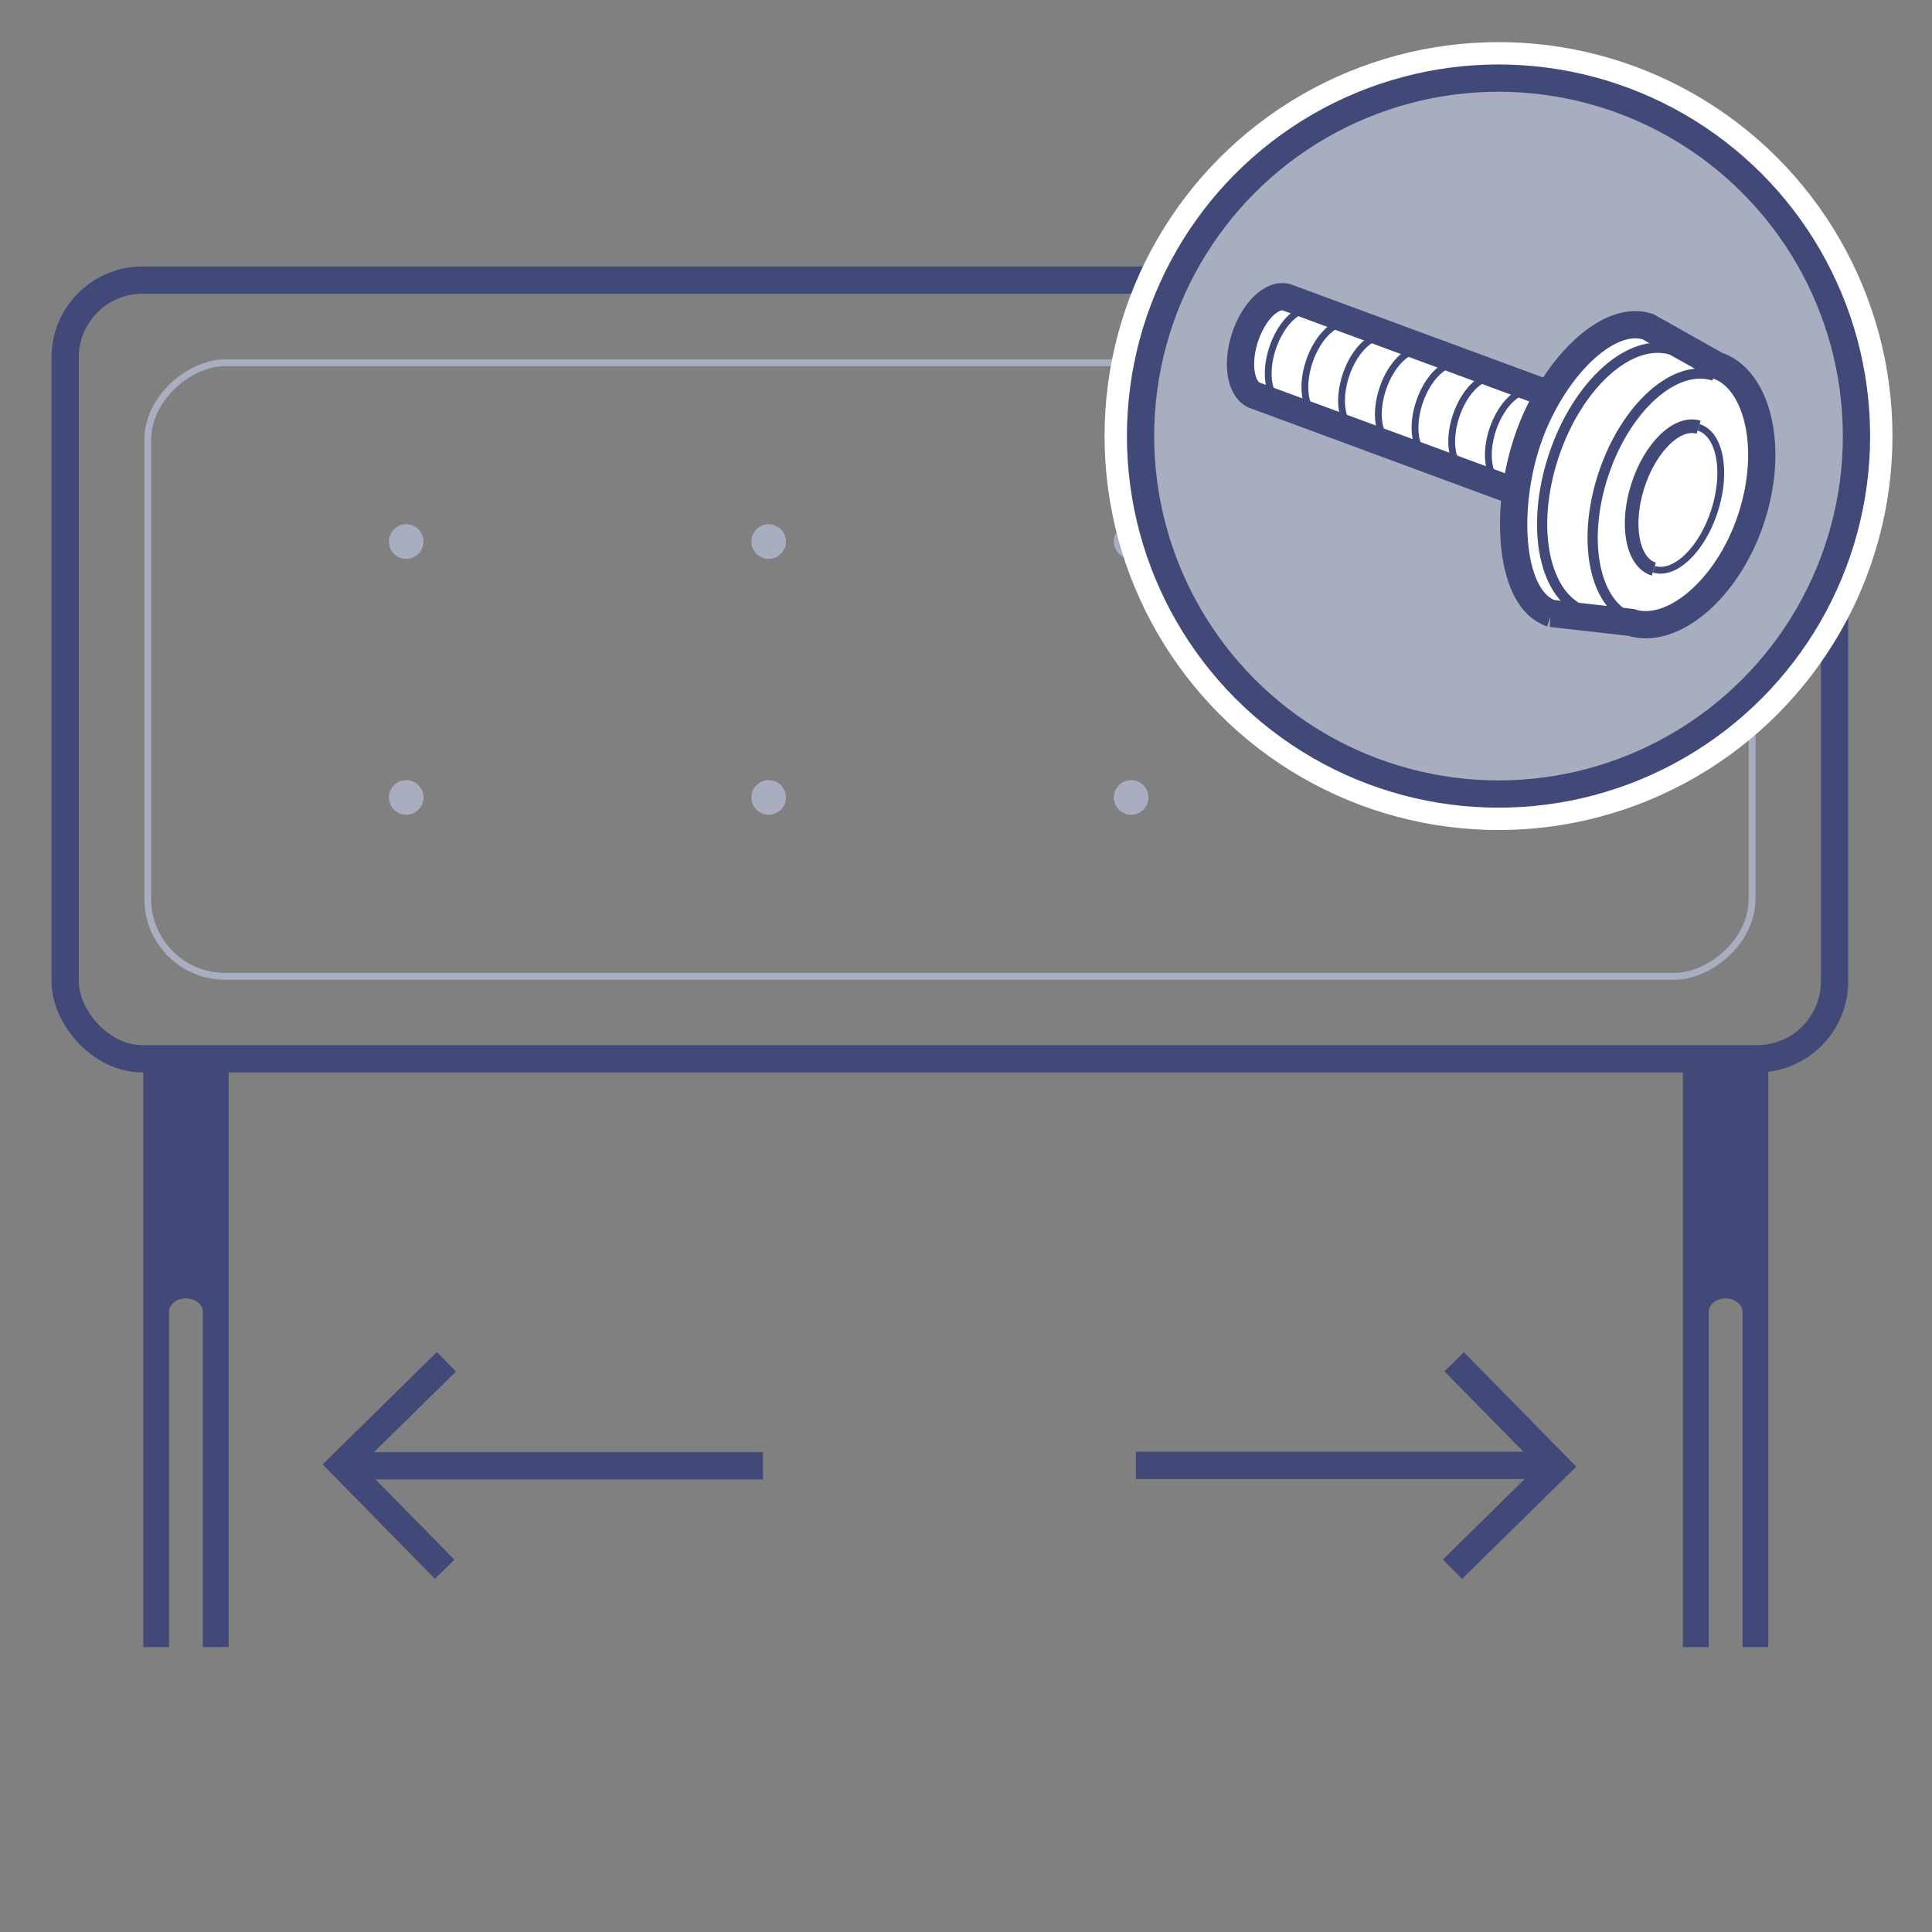 <?xml version="1.0" encoding="UTF-8"?>
<svg xmlns="http://www.w3.org/2000/svg" id="Layer_1" data-name="Layer 1" viewBox="0 0 141.73 141.73">
  <rect x="0" y="0" width="141.73" height="141.73" fill="#808080" stroke="none"/>
  <defs>
    <style>
      .cls-1, .cls-2 {
        fill: #fff;
      }

      .cls-3 {
        fill: #a9adc0;
      }

      .cls-4 {
        fill: #404977;
      }

      .cls-2, .cls-5, .cls-6, .cls-7, .cls-8 {
        stroke: #404977;
      }

      .cls-2, .cls-5, .cls-6, .cls-7, .cls-8, .cls-9 {
        stroke-miterlimit: 10;
      }

      .cls-2, .cls-6 {
        stroke-width: 2px;
      }

      .cls-5 {
        stroke-width: .75px;
      }

      .cls-5, .cls-6, .cls-7, .cls-8, .cls-9 {
        fill: none;
      }

      .cls-8, .cls-9 {
        stroke-width: .5px;
      }

      .cls-9 {
        stroke: #a9adc0;
      }
    </style>
  </defs>
  <rect class="cls-6" x="4.78" y="20.55" width="129.8" height="57.12" rx="5.67" ry="5.67"></rect>
  <rect class="cls-9" x="47.18" y="-9.73" width="45.01" height="117.69" rx="5.67" ry="5.67" transform="translate(118.8 -20.57) rotate(90)"></rect>
  <path class="cls-4" d="m16.77,78.35v42.48h-6.26v-42.48m4.37,42.48v-24.59c0-.55-.56-.99-1.24-.99h0c-.69,0-1.24.44-1.24.99v24.59h2.49Z"></path>
  <path class="cls-4" d="m129.72,78.35v42.48h-6.26v-42.48m4.37,42.48v-24.59c0-.55-.56-.99-1.24-.99h0c-.69,0-1.24.44-1.24.99v24.59h2.49Z"></path>
  <g>
    <circle class="cls-3" cx="29.8" cy="39.73" r="1.27"></circle>
    <circle class="cls-3" cx="29.8" cy="58.5" r="1.27"></circle>
    <circle class="cls-3" cx="56.39" cy="39.73" r="1.27"></circle>
    <circle class="cls-3" cx="56.39" cy="58.5" r="1.27"></circle>
    <circle class="cls-3" cx="82.98" cy="39.73" r="1.27"></circle>
    <circle class="cls-3" cx="82.98" cy="58.5" r="1.27"></circle>
    <circle class="cls-3" cx="109.57" cy="39.73" r="1.27"></circle>
    <circle class="cls-3" cx="109.57" cy="58.5" r="1.27"></circle>
  </g>
  <g>
    <circle class="cls-1" cx="109.93" cy="31.99" r="28.9"></circle>
    <circle class="cls-3" cx="109.93" cy="31.99" r="26.26"></circle>
    <circle class="cls-6" cx="109.93" cy="31.99" r="26.26"></circle>
    <g>
      <path class="cls-2" d="m113.26,28.78l-18.85-6.96c-1.08-.34-2.47,1.01-3.1,3-.63,1.99-.26,3.88.82,4.21l18.7,6.91"></path>
      <path class="cls-2" d="m113.81,45c-3.01-.98-3.5-7.38-1.79-12.58,1.72-5.2,5.85-9.44,8.86-8.46l5.05,2.84c3.01.98,4.25,6.05,2.53,11.25-1.72,5.2-5.8,8.59-8.81,7.61l-5.85-.66Z"></path>
      <path class="cls-7" d="m121.32,41.75c-1.56-.48-2.09-3.21-1.18-6.08.91-2.87,2.91-4.81,4.47-4.33"></path>
      <g>
        <path class="cls-8" d="m110.21,35.51c-1.02-.34-1.33-2.14-.7-4.02.64-1.88,1.98-3.13,3.01-2.79"></path>
        <path class="cls-8" d="m107.52,34.52c-1.02-.34-1.33-2.14-.7-4.02s1.98-3.13,3.01-2.79"></path>
        <path class="cls-8" d="m104.83,33.52c-1.02-.34-1.33-2.14-.7-4.02s1.98-3.13,3.01-2.79"></path>
        <path class="cls-8" d="m102.14,32.53c-1.02-.34-1.33-2.14-.7-4.02s1.98-3.13,3.01-2.79"></path>
        <path class="cls-8" d="m99.44,31.53c-1.02-.34-1.33-2.14-.7-4.02s1.98-3.13,3.01-2.79"></path>
        <path class="cls-8" d="m96.75,30.54c-1.02-.34-1.33-2.14-.7-4.02s1.98-3.13,3.01-2.79"></path>
        <path class="cls-8" d="m94.06,29.54c-1.02-.34-1.33-2.14-.7-4.02s1.98-3.13,3.01-2.79"></path>
      </g>
      <path class="cls-8" d="m124.61,31.35c1.56.48,2.09,3.21,1.18,6.08s-2.91,4.81-4.47,4.33"></path>
      <path class="cls-5" d="m119.84,45.42c-2.86-.93-3.85-5.68-2.22-10.61s5.26-8.18,8.12-7.25"></path>
      <path class="cls-5" d="m116.36,44.88c-3.07-1-4.14-6.11-2.39-11.41,1.75-5.3,5.66-8.79,8.73-7.79"></path>
    </g>
  </g>
  <g>
    <line class="cls-6" x1="55.97" y1="107.53" x2="25.91" y2="107.53"></line>
    <polyline class="cls-6" points="32.62 115.12 25.08 107.44 32.75 99.9"></polyline>
  </g>
  <g>
    <line class="cls-6" x1="83.33" y1="107.5" x2="113.39" y2="107.5"></line>
    <polyline class="cls-6" points="106.68 99.9 114.22 107.58 106.55 115.12"></polyline>
  </g>
</svg>
